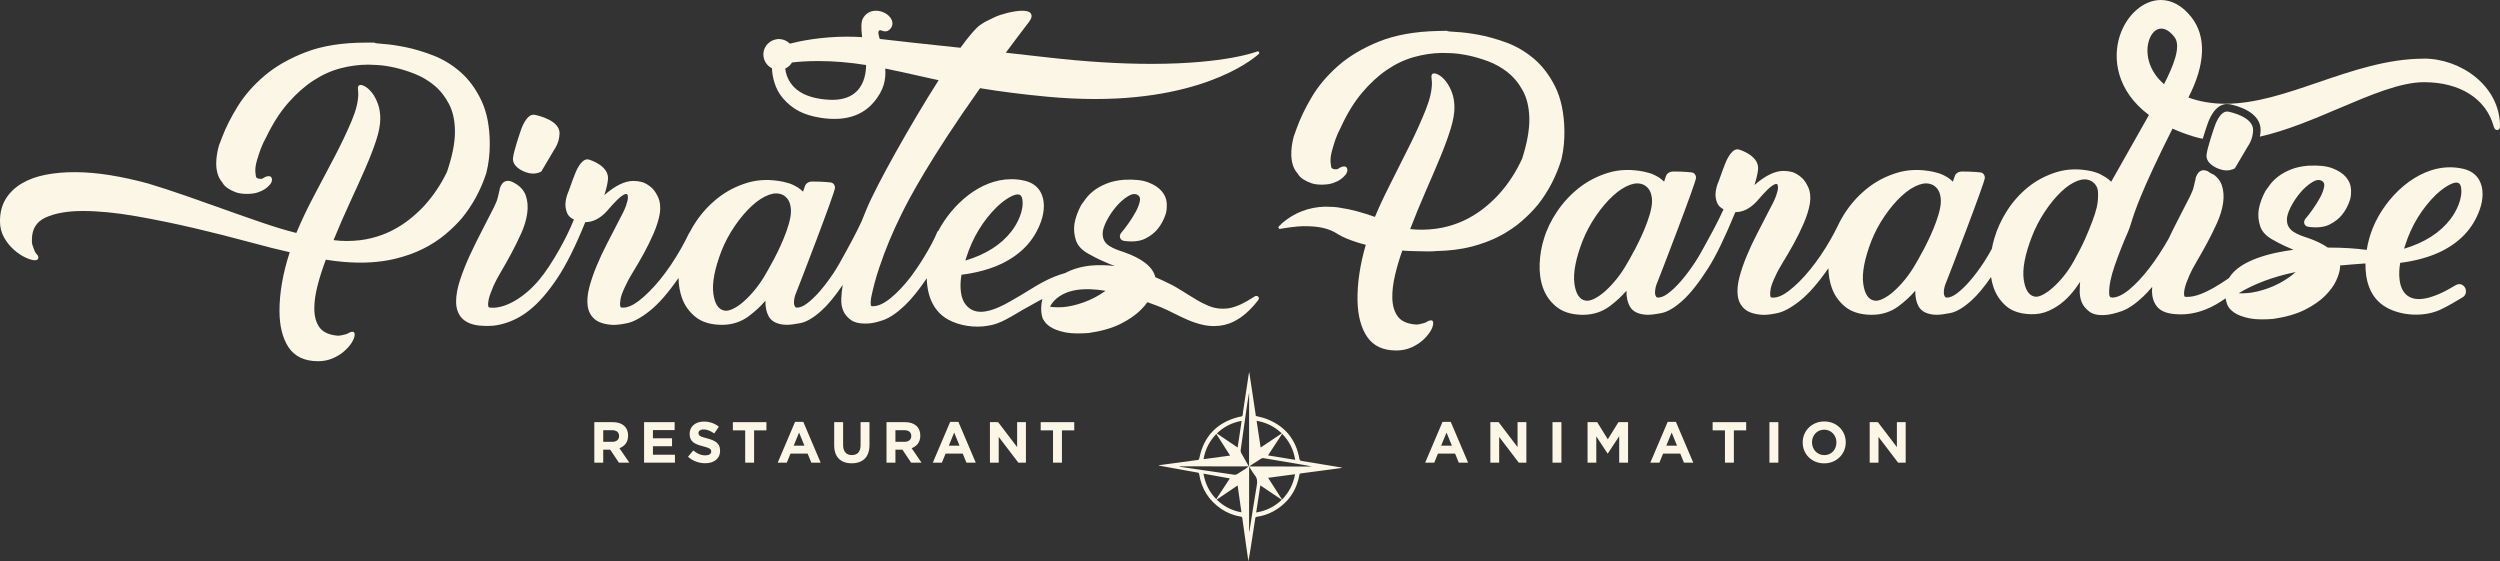 <svg xmlns="http://www.w3.org/2000/svg" id="Logo_long_Bleu" width="619.603" height="139.095" viewBox="0 0 619.603 139.095"><rect x="0" y="0" width="619.603" height="139.095" fill="#333333" stroke="none"/><defs><style>      .cls-1 {        fill: #fcf6e6;      }    </style></defs><g><g><path class="cls-1" d="M311.382,73.341c-.272,0-.487.165-.492.173-1.245.799-2.268,1.388-3.212,1.85-1.175.531-2.182.867-3.066,1.027-2.047.288-3.78.042-5.552-.802-1.512-.629-3.072-1.608-4.724-2.644l-1.186-.742c-1.054-.656-2.144-1.335-3.455-1.953-1.108-.549-2.199-1.081-3.369-1.559-.565-2.513-3.19-4.606-7.824-6.229-.649-.195-1.284-.418-1.894-.664-.61-.24-1.186-.537-1.715-.88-.5-.322-.886-.723-1.182-1.224-.284-.484-.429-1.083-.429-1.783,0-.834.327-1.893.971-3.15.659-1.286,1.468-2.492,2.403-3.583.932-1.086,1.921-1.952,2.941-2.571.938-.565,1.715-.664,2.36-.286.317.191.72.553.547,1.489-.154.824-.496,1.726-1.021,2.68-.532.972-1.155,1.965-1.852,2.947-.696.98-1.302,1.763-1.83,2.362-.171.252-.258.517-.258.787,0,.198.065.402.197.62.155.264.476.432.995.518,2.123.264,3.856.056,5.17-.617,1.289-.66,2.316-1.471,3.052-2.405.858-1.055,1.529-2.327,1.995-3.794.202-.741.271-1.623.205-2.623-.069-1.034-.486-2.012-1.242-2.91-.747-.877-1.865-1.609-3.324-2.173-1.457-.563-3.433-.785-6.032-.648-1.635.13-3.08.446-4.296.939-1.213.494-2.245,1.06-3.066,1.685-.826.628-1.514,1.3-2.043,1.994-.509.666-.903,1.207-1.187,1.637-.847,1.564-1.411,3.124-1.677,4.642-.198,1.337-.079,2.704.352,4.064.443,1.406,1.589,2.595,3.392,3.53.9.515,1.784.972,2.627,1.361.707.324,1.481.662,2.318,1.014.491.208.945.381,1.352.514-2.057-.252-4.064-.289-6.039-.109-2.36.248-4.496.875-6.273,1.834-3.8,1.062-6.623,2.809-9.115,4.351-.636.394-1.25.774-1.839,1.117l-.127.073.006.017c-.017.004-.035.009-.051.015l-.003-.004c-.011.008-.023.014-.034.02-.003.001-.005.003-.008.004,0,0-.001.001-.002.001q-.001.001-.003.001l-.002.002-.187.109h-.001c-.23.134-.471.276-.72.423-2.501,1.472-5.925,3.488-8.838,3.488-1.601,0-2.845-.603-3.8-1.841-1.759-2.278-1.191-6.29-1.003-7.346,1.197-.137,5.94-.778,9.982-2.746,4.864-2.369,8.039-5.762,9.707-10.376.993-2.746.973-5.41-.055-7.31-.793-1.466-2.126-2.429-3.964-2.863-1.083-.257-2.195-.386-3.304-.386-7.863,0-14.722,6.395-18.108,12.814-.105.033-.191.113-.232.216-1.532,3.814-5.031,9.133-6.563,11.132-1.678,2.186-3.374,3.978-5.041,5.326-1.623,1.317-3.049,1.986-4.304,1.992-.283.051-.439-.026-.494-.1-.059-.079-.128-.246-.128-.593,0-.365.031-.803.088-1.273.506-2.53,1.183-5.056,2.011-7.508.82-2.434,1.658-4.676,2.49-6.663.941-2.261,1.942-4.454,2.974-6.523l.042-.087c1.71-3.548,7.026-13.681,19.505-31.286,5.174.856,10.629,1.548,16.666,2.112,4.06.38,8.044.572,11.843.572,28.829,0,40.462-11.065,40.576-11.178.127-.124.148-.32.051-.468s-.285-.203-.451-.141c-.075.031-7.741,3.079-26.234,3.079-7.713,0-16.27-.528-25.434-1.571-4.037-.461-7.536-.853-10.639-1.197,1.852-2.501,3.773-5.049,5.714-7.581.634-.829.819-1.482.564-2-.272-.551-.982-.82-2.169-.82-2.182,0-5.473.922-6.779,1.557-.563.275-.995.48-1.343.645-1.095.522-1.389.661-2.315,1.311-1.088.765-2.74,2.671-4.91,5.665l-4.666-.496c-5.321-.565-9.539-1.013-15.342-1.692-.356-1.238-.472-1.773-.122-2.086.086-.074.151-.084.21-.084.127,0,.294.061.472.127.431.159,1.022.288,1.509.008.596-.343.998-.929,1.074-1.568.063-.516-.052-1.31-.95-2.167-.788-.751-1.99-1.216-3.138-1.216-1.449,0-2.609.711-3.269,2.003-.388.764-.436,2.213-.15,4.542-1.214-.081-2.453-.121-3.69-.121-6.412,0-11.59,1.058-14.228,1.728-.669-.678-1.548-1.077-2.499-1.133-2.128-.092-3.93,1.503-4.05,3.599-.092,1.522.75,2.955,2.112,3.639.114,2.13.693,5.07,2.733,7.438,2.368,2.745,5.175,4.193,9.387,4.841,5.71.883,10.078-.38,13.007-3.743,2.79-3.204,3.129-5.962,2.962-8.465,2.838.567,5.455,1.156,8.217,1.779,1.636.368,3.288.742,5.006,1.113-6.935,10.879-15.373,25.954-17.834,31.885-.445,1.037-.876,2.104-1.291,3.163-.295.628-.622,1.303-.986,2.039-.788,1.582-1.691,3.292-2.683,5.082l-.628,1.145c-.779,1.422-1.585,2.894-2.493,4.275-1.141,1.733-2.304,3.29-3.459,4.627-1.141,1.321-2.26,2.387-3.326,3.168-.876.64-1.669.964-2.357.964-.105,0-.207-.004-.23-.001-.22-.084-.376-.289-.481-.643-.078-.221-.138-.679.015-1.596.093-.561.354-1.324.758-2.241.1-.18,9.401-24.256,9.321-25.245-.068-.835-.599-1.25-1.078-1.289-.073-.009-1.807-.223-4.395-.223l-.218.001c-1.19.005-1.705.817-1.802,1.218l-.432,1.287c-.431-.407-.876-.762-1.337-1.068-1.037-.601-1.855-.962-2.466-1.091-.404-.13-.787-.23-1.133-.298-3.166-.65-6.145-.567-8.851.247-2.691.814-5.129,2.064-7.246,3.72-2.114,1.653-3.95,3.624-5.459,5.858-.581.861-1.113,1.76-1.623,2.744-.047.034-.086.082-.113.136-.657,1.356-1.349,2.677-2.058,3.928-1.622,2.856-3.363,5.428-5.176,7.644-1.809,2.214-3.589,3.989-5.294,5.279-1.443,1.092-2.733,1.646-3.837,1.646-.156,0-.308-.01-.441-.029-.069-.014-.234-.046-.294-.468-.059-.342-.026-.899.098-1.658.124-.758.544-1.873,1.255-3.327.381-.874,1-2.007,1.841-3.368.858-1.39,1.74-2.901,2.616-4.491.886-1.606,1.718-3.3,2.472-5.033.764-1.755,1.286-3.436,1.554-5.008.202-1.535.077-2.832-.375-3.855-.443-.998-.949-1.78-1.505-2.327-.688-.674-1.491-1.187-2.425-1.538-.753-.199-1.513-.3-2.259-.3-2.109,0-4.524,1.179-7.19,3.51.339-1.05.758-2.541.895-3.83.338-3.225-3.857-4.703-4.699-4.967-.132-.041-.269-.063-.404-.063-1.697,0-2.95,3.294-3.084,3.658-.008.022-.888,2.226-1.529,4.143-.412.927-.673,1.832-.775,2.677-.139.961-.015,1.916.37,2.841.275.663.84,1.202,1.683,1.608-1.005,2.465-2.188,4.904-3.521,7.255-1.911,3.374-3.473,5.73-5.06,7.641-3.516,4.229-8.033,6.959-11.506,6.961-.308,0-.609-.022-.877-.063-.067-.013-.223-.043-.283-.464-.055-.338-.008-.876.141-1.598.155-.735.551-1.844,1.181-3.296.382-.892.99-2.043,1.806-3.422.861-1.459,1.722-2.985,2.556-4.534.862-1.595,1.692-3.271,2.466-4.978.782-1.727,1.293-3.411,1.52-5.008.233-1.622.114-3.121-.353-4.456-.48-1.371-1.545-2.478-3.167-3.288-.587-.293-1.1-.4-1.532-.321-.435.079-.782.266-1.034.556-.216.253-.398.544-.536.86-.152.339-.225.624-.214.782-.132.518-.276,1.128-.435,1.837-.154.672-.451,1.452-.886,2.322-.897,1.795-1.888,3.734-2.976,5.816-1.09,2.084-2.128,4.193-3.089,6.269-.961,2.085-1.774,4.137-2.42,6.101-.65,1.99-.98,3.794-.98,5.359,0,1.625.45,2.969,1.34,3.995.977,1.127,2.699,1.846,4.72,1.971.411.032,1.039.074,1.759.074.969,0,1.832-.077,2.562-.228,5.625-1.142,10.015-4.603,14.68-11.57,2.226-3.323,4.565-8.008,6.952-13.925h.005c1.843,0,3.594-.866,5.214-2.581l.565-.641c1.357-1.543,2.895-3.292,4.106-3.732.164-.061.362-.024.435,0,.156.115.243.418.243.855,0,.468-.16,1.155-.473,2.041-.321.912-.94,2.204-1.847,3.85-.917,1.797-1.867,3.642-2.85,5.531-.989,1.903-1.87,3.791-2.618,5.609-.758,1.842-1.36,3.606-1.787,5.244-.436,1.669-.572,3.189-.402,4.518.175,1.37.746,2.485,1.697,3.313.943.82,2.389,1.303,4.296,1.435.881.069,2.143-.063,3.74-.39,1.622-.329,3.543-1.374,5.711-3.104,2.145-1.713,4.502-4.409,7.004-8.016.027-.038.052-.077.079-.115.023,1.763.305,3.418.838,4.932.651,1.856,1.763,3.433,3.303,4.688,1.554,1.269,3.658,1.944,6.253,2.007l.338.004c2.524,0,4.768-.721,6.67-2.146,1.59-1.191,2.973-2.472,4.122-3.823-.022,1.531.25,2.822.81,3.849.729,1.339,2.209,2.052,4.412,2.117.888,0,2.069-.147,3.512-.439,1.489-.302,3.225-1.335,5.156-3.071,1.609-1.443,3.379-3.589,5.275-6.392-.188,1.176-.306,2.287-.349,3.321-.065,1.216.107,2.279.509,3.146.348.83.972,1.578,1.856,2.223.814.597,1.993.899,3.506.899.156,0,.316-.003.466-.009,1.064,0,2.416-.281,4.019-.839,1.612-.556,3.422-1.781,5.376-3.639,1.682-1.595,3.512-3.862,5.451-6.746.091,4.771,1.924,8.366,5.23,10.203,2.874,1.599,6.731,2.176,10.123,1.531,1.005-.165,1.954-.453,2.993-.907.004-.001.092-.035.096-.037l.173-.083c.303-.139.615-.29.931-.455,1.01-.519,2.002-1.106,2.961-1.676.44-.261.88-.522,1.321-.775,1.471-.847,2.609-1.481,3.693-2.058.018-.009.033-.019.049-.031.358-.189.717-.376,1.077-.56-.183.705-.285,1.479-.293,2.233-.018.168-.014.349.008.502.035.883.192,1.673.457,2.287.028.063.075.108.132.137.312.617.851,1.187,1.606,1.7.845.574,2.006,1.017,3.546,1.356.945.205,2.107.308,3.453.308.797,0,1.678-.037,2.644-.111,3.106-.455,5.733-1.213,7.809-2.249,2.081-1.04,3.78-2.213,5.051-3.485.611-.61,1.16-1.248,1.633-1.898.815.279,1.623.591,2.43.902l.921.354c1.021.417,2.055.932,3.056,1.433l.27.134c2.117,1.053,4.516,2.247,7.069,2.79.907.206,1.829.311,2.741.311,1.765,0,3.415-.381,4.9-1.129,2.077-1.012,4.042-2.722,5.991-5.212.063-.072.267-.33.234-.623-.017-.155-.097-.292-.224-.382-.113-.082-.246-.127-.386-.127ZM274.014,72.074c-.006.004-.013.009-.019.013-1.723,1.224-3.538,2.179-5.393,2.841-1.856.659-3.557,1.057-5.056,1.182-.418.036-.854.051-1.274.051-1.008,0-1.714-.084-2.035-.156.173-.335.35-.623.541-.877.614-.856,1.488-1.578,2.663-2.205,1.673-.843,3.648-1.252,6.04-1.252.252,0,.503.004.753.013,1.182.04,2.424.169,3.78.391ZM239.252,64.577c.063-.197.125-.395.189-.593l.02-.065.017-.055c.013-.037.026-.076.038-.115,1.521-4.832,4.172-9.183,7.668-12.582.796-.772,3.43-2.98,5.045-2.98.416,0,.987.133,1.161,1.278.407,2.677-1.169,5.868-2.643,7.787-2.58,3.368-6.445,5.83-11.496,7.327ZM214.654,16.117c-.008,1.686-.344,4.496-2.263,6.453-1.415,1.443-3.469,2.174-6.106,2.174-.295,0-.601-.009-.918-.028-5.588-.327-9.08-2.359-10.379-6.036-.168-.472-.292-1.026-.379-1.688.697-.317,1.284-.842,1.688-1.507,1.402-.168,3.615-.354,6.472-.354,3.836,0,7.833.331,11.884.986ZM181.695,76.53c-.852.41-1.569.568-2.159.449-1.5-.289-2.398-1.664-2.741-4.206-.356-2.621.325-6.184,2.021-10.588.848-2.144,1.958-4.223,3.3-6.182,1.332-1.951,2.755-3.629,4.23-4.988,1.447-1.335,2.895-2.264,4.302-2.76.606-.212,1.187-.321,1.726-.321.662,0,1.287.165,1.846.481.658.404,1.142.991,1.44,1.738.248.663.375,1.395.375,2.178,0,3.74-3.465,10.496-4.27,12.014-.083.113-.194.321-.402.707-.44.822-1.261,2.353-1.656,2.967-.717,1.26-1.544,2.474-2.458,3.608-.916,1.135-1.857,2.14-2.799,2.987-.935.839-1.861,1.484-2.754,1.915Z"></path><path class="cls-1" d="M120.512,42.967c.321-1.291.551-2.553.683-3.754.128-1.193.193-2.356.193-3.455,0-4.267-.692-7.898-2.056-10.79-1.361-2.884-3.107-5.271-5.19-7.094-2.08-1.82-4.383-3.218-6.848-4.158-2.451-.934-4.752-1.619-6.84-2.038-2.135-.425-3.882-.679-5.341-.776-1.727-.114-2.085-.225-2.113-.225h-.001c-.069-.072-.166-.113-.266-.113h-2.116c-5.726,0-10.691.785-14.757,2.334-4.06,1.545-7.511,3.51-10.259,5.838-2.742,2.323-4.984,4.877-6.665,7.591-1.672,2.7-2.978,5.279-3.877,7.658-.26.646-.517,1.323-.78,2.052-.198.663-.363,1.39-.491,2.16-.132.776-.198,1.573-.198,2.371,0,.863.118,1.708.35,2.51.235.805.623,1.52,1.154,2.126.284.549.738,1.033,1.343,1.439.472.339,1.081.652,1.862.958.776.303,1.743.457,2.877.457,1.068,0,1.966-.119,2.668-.354.691-.229,1.286-.501,1.766-.81.477-.307.925-.702,1.315-1.158.092-.093.179-.221.26-.384.16-.322.232-.551.232-.743,0-.88-.578-.948-.756-.948-.457,0-.884.136-1.27.403-.258.179-.478.271-.654.271-1.219,0-1.292-.486-1.316-.646-.093-.622-.142-1.088-.142-1.389,0-.789.141-1.66.418-2.588.292-.973.597-1.905.907-2.765.372-.999.851-2.017,1.43-3.049,1.578-3.287,3.388-6.106,5.38-8.383,1.989-2.273,4.099-4.144,6.274-5.561,2.164-1.412,4.426-2.432,6.72-3.03,2.3-.599,4.615-.902,6.883-.902.316,0,1.081.033,2.288.096,1.201.064,2.604.272,4.174.617,1.575.348,3.273.876,5.043,1.571,1.754.692,3.386,1.658,4.853,2.873,1.461,1.213,2.691,2.776,3.659,4.648.962,1.86,1.45,4.166,1.45,6.852,0,2.772-.674,6.131-1.985,9.944-1.512,3.153-3.465,6.035-5.802,8.565-1.014,1.076-2.167,2.132-3.427,3.138-1.259,1.007-2.694,1.933-4.268,2.751-1.572.817-3.324,1.471-5.21,1.942-1.884.471-3.957.71-6.164.71-1.094,0-2.178-.073-3.23-.215,1.339-3.273,2.699-6.404,4.046-9.31,1.38-2.978,2.66-5.812,3.805-8.427,1.122-2.563,2.033-4.905,2.705-6.959.683-2.078,1.028-3.897,1.028-5.407,0-1.316-.184-2.507-.55-3.539-.363-1.022-.799-1.896-1.298-2.595-.501-.701-1.032-1.248-1.582-1.628-.582-.4-1.06-.595-1.462-.595-.304,0-.659.198-.659.757,0,.275.015.536.051.772.029.21.045.432.045.67,0,1.867-.558,4.133-1.656,6.733-1.105,2.627-2.493,5.549-4.121,8.682-1.636,3.14-3.368,6.427-5.196,9.858-1.601,3.008-3.076,6.106-4.382,9.211-2.469-.619-5.18-1.431-8.066-2.416-3.158-1.074-6.398-2.208-9.633-3.368-3.285-1.181-6.571-2.339-9.854-3.483-3.301-1.146-6.404-2.155-9.234-3.005-3.131-.854-6.279-1.543-9.355-2.045-5.95-.963-11.464-1.002-16.029-.102-2.206.432-4.174,1.15-5.847,2.131-1.687.991-3.026,2.277-3.983,3.818-.959,1.549-1.445,3.416-1.445,5.549,0,1.488.34,2.846,1.01,4.039.661,1.175,1.48,2.197,2.433,3.039.941.837,1.91,1.486,2.875,1.934.985.454,1.771.675,2.403.675.588,0,.798-.357.798-.692,0-.156-.046-.269-.106-.354-.008-.087-.046-.168-.108-.229l-.107-.109c-.319-.316-.533-.654-.66-1.031-.146-.436-.29-.833-.437-1.201-.123-.304-.185-.617-.185-.93v-.535c0-2.65,1.103-4.449,3.372-5.499,2.329-1.078,5.43-1.626,9.215-1.626,3.888,0,8.315.43,13.159,1.278,4.85.852,9.761,1.858,14.597,2.996,4.802,1.128,9.427,2.299,13.745,3.475,3.915,1.069,7.213,1.897,9.811,2.465l-.023.073c-1.672,5.137-2.52,9.999-2.52,14.448,0,3.713.748,6.743,2.224,9.007,1.509,2.314,3.992,3.487,7.381,3.487,1.262,0,2.461-.235,3.56-.702,1.097-.466,2.053-1.054,2.842-1.747.792-.693,1.431-1.415,1.898-2.149.492-.776.732-1.439.732-2.026,0-.597-.326-.661-.467-.661h-.194c-.159,0-.271.049-.338.097h-.046c-.073,0-.144.022-.205.061-.354.234-.704.395-1.041.478-.38.095-.729.173-1.04.237-.294.059-.593.09-.857.091-2.127-.183-3.64-.862-4.497-2.017-.876-1.177-1.321-2.769-1.321-4.734,0-1.699.271-3.61.807-5.68.518-2.015,1.205-4.17,2.045-6.41,1.43.233,2.842.411,4.199.531,4.996.445,9.259.129,12.866-.73,2.584-.613,4.941-1.448,7.008-2.482,2.066-1.032,3.918-2.231,5.506-3.56,1.58-1.321,2.971-2.678,4.139-4.041,2.645-3.226,4.674-6.957,6.038-11.115Z"></path></g><path class="cls-1" d="M131.036,42.89c.353.084.714.127,1.072.127,1.168,0,1.943-.45,1.976-.469.054-.032.098-.077.13-.131l3.187-5.398c.049-.064,1.196-1.591,1.282-3.892.12-3.227-5.087-4.455-6.132-4.667-2.037-.432-3.347,3.459-3.475,3.868-.073.21-1.787,5.142-1.937,6.88-.159,1.855,1.908,3.209,3.896,3.683Z"></path><g><path class="cls-1" d="M387.597,35.698c.106-1.214.148-2.378.125-3.457-.086-4.271-.851-7.887-2.273-10.746-1.426-2.863-3.221-5.214-5.334-6.989-2.117-1.775-4.449-3.127-6.93-4.017-2.478-.886-4.794-1.525-6.884-1.899-2.113-.376-3.915-.6-5.354-.666-1.727-.081-2.089-.183-2.119-.183h-.001c-.072-.072-.193-.096-.267-.106l-2.118.041c-5.725.118-10.671,1.004-14.703,2.634-4.027,1.629-7.439,3.663-10.139,6.044-2.697,2.382-4.886,4.981-6.508,7.724-1.618,2.733-2.87,5.339-3.718,7.736-.248.651-.495,1.334-.743,2.067-.18.654-.331,1.385-.445,2.173-.116.784-.166,1.584-.148,2.374.017.871.151,1.713.399,2.501.252.801.655,1.507,1.197,2.1.294.545.76,1.021,1.373,1.412.476.329,1.09.629,1.88.921.727.267,1.618.403,2.65.403l.234-.002c1.064-.021,1.96-.159,2.659-.411.692-.246,1.282-.53,1.752-.844.476-.321.914-.726,1.278-1.177.096-.093.184-.229.262-.395.152-.319.221-.557.218-.748-.014-.867-.583-.935-.775-.935h-.001c-.462.01-.886.156-1.26.43-.25.182-.475.28-.736.284-1.137.001-1.212-.45-1.242-.62-.105-.611-.162-1.076-.17-1.381-.014-.798.109-1.672.366-2.598.267-.964.554-1.903.849-2.785.357-1.013.813-2.041,1.367-3.076,1.518-3.327,3.272-6.183,5.211-8.49,1.942-2.314,4.014-4.227,6.16-5.687,2.137-1.458,4.377-2.524,6.658-3.167,2.287-.645,4.596-.994,6.864-1.041l.16-.001c.384,0,1.094.019,2.131.051,1.19.038,2.595.217,4.181.532,1.576.312,3.283.806,5.075,1.467,1.763.654,3.415,1.587,4.912,2.776,1.484,1.183,2.746,2.721,3.753,4.573,1,1.841,1.535,4.137,1.59,6.821.054,2.778-.551,6.15-1.784,9.979-1.449,3.189-3.343,6.11-5.628,8.681-.993,1.096-2.123,2.176-3.363,3.208-1.22,1.021-2.637,1.976-4.212,2.837-1.552.848-3.291,1.536-5.169,2.048-1.881.509-3.951.79-6.148.834-1.105.023-2.182-.028-3.232-.15,1.257-3.262,2.553-6.418,3.855-9.391,1.315-2.994,2.538-5.854,3.634-8.502,1.064-2.573,1.926-4.932,2.565-7.013.641-2.091.95-3.918.918-5.427-.026-1.312-.235-2.499-.622-3.528-.382-1.012-.838-1.875-1.351-2.566-.517-.693-1.06-1.23-1.615-1.598-.59-.385-1.05-.564-1.475-.564h-.001c-.303.008-.652.215-.641.771.006.275.028.533.068.771.034.208.051.432.058.668.036,1.87-.476,4.147-1.52,6.768-1.058,2.662-2.385,5.609-3.945,8.762-1.573,3.175-3.235,6.495-4.995,9.961-1.498,2.959-2.635,5.403-3.663,7.871-3.268-1.156-6.018-1.885-8.365-2.219-1.092-.266-2.826-.308-4.046-.317-4.005.118-7.559,1.482-10.586,4.078l-.806.801c-.115.115-.142.293-.067.437.077.143.237.225.399.191,1.577-.304,4.097-.637,5.582-.666l.4-.001c1.172,0,2.707.038,4.192.336,1.601.31,2.942.844,4.116,1.642,1.459.884,2.951,1.417,4.614,1.975.693.226,1.449.443,2.301.657-1.447,4.954-2.136,9.625-2.05,13.891.077,3.712.886,6.725,2.409,8.957,1.509,2.218,3.919,3.341,7.162,3.341l.29-.003c1.262-.024,2.456-.285,3.547-.775,1.085-.487,2.029-1.095,2.802-1.804.771-.701,1.394-1.436,1.855-2.186.476-.784.701-1.452.691-2.044-.015-.563-.302-.647-.473-.647l-.2.003c-.155.003-.265.052-.335.104l-.053.001c-.072.001-.142.024-.202.067-.348.242-.684.405-1.028.499-.375.101-.723.187-1.032.256-.307.067-.606.102-.857.11-2.128-.139-3.656-.788-4.538-1.925-.9-1.161-1.376-2.746-1.417-4.707-.033-1.694.199-3.61.692-5.696.427-1.821,1.024-3.845,1.775-6.016.888.068,1.993.138,3.1.142.431.004.902.018,1.389.032.648.018,1.328.037,1.99.037.815,0,1.477-.029,1.995-.089,3.216-.064,6.151-.434,8.723-1.1,2.57-.668,4.91-1.55,6.956-2.626,2.039-1.07,3.867-2.305,5.433-3.668,1.55-1.351,2.914-2.736,4.057-4.126,2.581-3.282,4.534-7.053,5.811-11.233.297-1.293.5-2.561.605-3.768Z"></path><g><path class="cls-1" d="M558.412,32.341c.12-3.227-5.087-4.455-6.129-4.667-.104-.022-.205-.032-.31-.032-1.893.001-3.047,3.511-3.168,3.9-.073.21-1.787,5.142-1.937,6.88-.159,1.855,1.908,3.209,3.893,3.682.352.084.713.127,1.073.127,1.168,0,1.943-.45,1.976-.469.054-.032.098-.077.131-.13l3.189-5.398c.049-.064,1.197-1.591,1.282-3.892Z"></path><path class="cls-1" d="M600.765,14.539c-9.032,0-17.745,2.975-26.17,5.853-8.012,2.736-15.579,5.321-23.035,5.321-3.294,0-6.303-.503-9.188-1.537,4.241-8.246,4.502-15.126.749-19.913-2.187-2.79-4.811-4.263-7.586-4.263-4.286,0-8.467,3.656-10.167,8.891-1.805,5.559-.836,13.597,7.228,19.61-4.079,7.192-8.287,14.638-9.351,16.536-.426-.426-.883-.79-1.362-1.087-.578-.353-1.138-.665-1.695-.943-.658-.261-1.291-.46-1.885-.595-3.066-.65-5.962-.568-8.607.249-2.637.815-5.01,2.067-7.05,3.721-2.048,1.658-3.807,3.631-5.228,5.863-1.422,2.235-2.472,4.515-3.118,6.774-.256.822-.471,1.715-.64,2.653-.563,1.021-1.224,2.196-1.965,3.32-1.147,1.741-2.311,3.297-3.46,4.627-1.137,1.317-2.256,2.384-3.324,3.168-.878.64-1.67.964-2.357.964-.104,0-.211-.006-.23-.001-.221-.084-.377-.289-.481-.643-.078-.223-.139-.679.015-1.598.092-.559.352-1.321.757-2.24.1-.18,9.401-24.253,9.322-25.245-.068-.835-.6-1.25-1.08-1.289-.073-.009-1.806-.223-4.392-.223l-.219.001c-1.191.005-1.705.817-1.802,1.218l-.432,1.288c-.431-.408-.876-.764-1.337-1.069-1.022-.592-1.862-.963-2.466-1.092-.408-.129-.792-.23-1.135-.297-3.171-.652-6.147-.568-8.85.247-2.691.814-5.129,2.066-7.246,3.72-2.114,1.653-3.951,3.624-5.46,5.858-.825,1.224-1.553,2.52-2.157,3.839-.57,1.135-1.072,2.078-1.576,2.969-1.622,2.856-3.363,5.428-5.176,7.644-1.81,2.217-3.592,3.992-5.294,5.279-1.441,1.092-2.732,1.646-3.836,1.646-.156,0-.308-.01-.441-.029-.07-.014-.234-.045-.295-.467-.058-.345-.024-.904.098-1.659.125-.762.546-1.877,1.255-3.327.379-.869.999-2.002,1.842-3.369.862-1.397,1.742-2.907,2.614-4.49.888-1.606,1.719-3.3,2.472-5.033.762-1.75,1.284-3.43,1.554-5.008.203-1.534.078-2.829-.375-3.855-.441-.998-.948-1.78-1.505-2.327-.688-.674-1.491-1.187-2.424-1.538-.753-.199-1.513-.3-2.26-.3-2.11,0-4.524,1.179-7.187,3.508.338-1.05.757-2.542.893-3.828.339-3.225-3.855-4.703-4.699-4.967-.132-.041-.269-.063-.404-.063-1.696,0-2.948,3.294-3.081,3.658-.009.022-.889,2.224-1.531,4.143-.412.929-.673,1.832-.775,2.677-.139.958-.015,1.913.37,2.841.262.632.79,1.152,1.573,1.55-.358.778-.772,1.644-1.252,2.609-.801,1.607-1.704,3.317-2.683,5.083l-.629,1.145c-.778,1.424-1.584,2.894-2.492,4.275-1.147,1.741-2.311,3.297-3.46,4.627-1.14,1.32-2.258,2.387-3.324,3.168-.876.64-1.669.964-2.357.964-.102,0-.21-.004-.23-.001-.22-.084-.375-.289-.48-.643-.078-.223-.139-.679.017-1.598.089-.559.349-1.321.756-2.24.1-.18,9.401-24.256,9.321-25.245-.068-.835-.599-1.25-1.078-1.289-.073-.009-1.807-.223-4.394-.223l-.219.001c-1.19.005-1.704.817-1.801,1.216l-.434,1.289c-.431-.407-.876-.764-1.337-1.069-1.019-.592-1.861-.963-2.466-1.091-.404-.13-.787-.23-1.133-.298-3.167-.651-6.147-.567-8.851.247-2.69.814-5.128,2.064-7.246,3.72-2.113,1.653-3.95,3.624-5.46,5.858-1.509,2.237-2.614,4.52-3.282,6.78-.605,1.875-.963,3.931-1.064,6.109-.102,2.185.173,4.222.817,6.056.652,1.856,1.765,3.433,3.304,4.688,1.554,1.269,3.658,1.944,6.255,2.007l.338.004c2.524,0,4.768-.721,6.669-2.146,1.587-1.19,2.97-2.472,4.123-3.824-.022,1.531.248,2.823.808,3.85.729,1.339,2.21,2.052,4.413,2.117.886,0,2.068-.147,3.512-.44,1.491-.302,3.226-1.335,5.155-3.07,1.913-1.716,4.048-4.414,6.344-8.015,1.945-3.048,4.094-7.475,6.755-13.918h.013c1.843,0,3.596-.866,5.216-2.581l.561-.636c1.357-1.545,2.896-3.297,4.106-3.738.165-.059.363-.026.439,0,.155.114.24.417.24.855,0,.469-.159,1.156-.471,2.04-.324.92-.944,2.212-1.846,3.851-.92,1.797-1.87,3.642-2.851,5.531-.99,1.903-1.871,3.791-2.618,5.609-.76,1.842-1.361,3.607-1.787,5.244-.436,1.669-.572,3.189-.402,4.516.171,1.37.743,2.485,1.697,3.314.943.82,2.389,1.303,4.295,1.435.881.069,2.142-.063,3.741-.39,1.622-.33,3.543-1.374,5.711-3.104,2.146-1.713,4.502-4.41,7.003-8.016.006-.01.013-.019.019-.028.032,1.732.312,3.357.837,4.845.654,1.857,1.765,3.434,3.302,4.688,1.555,1.269,3.66,1.944,6.256,2.007l.338.004c2.522,0,4.767-.721,6.669-2.146,1.587-1.19,2.97-2.472,4.123-3.824-.022,1.531.248,2.823.808,3.849.728,1.341,2.208,2.053,4.411,2.118.886,0,2.068-.147,3.512-.439,1.491-.302,3.226-1.335,5.156-3.071,1.507-1.352,3.153-3.314,4.9-5.84.136.893.335,1.732.596,2.505.631,1.852,1.687,3.428,3.139,4.683,1.472,1.271,3.524,1.949,6.095,2.014,1.589.067,3.111-.221,4.5-.852,1.375-.622,2.62-1.418,3.7-2.366,1.065-.938,2.022-1.978,2.843-3.09.427-.582.829-1.154,1.201-1.713-.061.663-.092,1.286-.092,1.856-.068,1.204.104,2.296.509,3.244.343.824.964,1.587,1.848,2.266.906.697,2.268.984,4.002.847,1.062-.068,2.406-.382,3.995-.935,1.61-.556,3.42-1.782,5.378-3.642.715-.678,1.459-1.477,2.219-2.384-.029.353-.045.689-.045,1.009,0,1.622.45,2.967,1.34,3.998.9,1.034,2.444,1.626,4.582,1.759.38.029.79.047,1.228.047,3.288,0,6.601-1.059,9.846-3.148.398-.256.816-.533,1.247-.825.014.087.029.173.05.262.004.019.01.037.018.056.055.393.173.812.359,1.279.285.711.866,1.366,1.723,1.947.844.574,2.003,1.018,3.547,1.358.944.203,2.103.307,3.443.307.801,0,1.686-.037,2.655-.113,3.103-.454,5.729-1.21,7.806-2.247,2.075-1.037,3.775-2.209,5.052-3.485,1.278-1.278,2.21-2.562,2.771-3.816.569-1.273.879-2.32.945-3.23,0-.157-.013-.306-.032-.457,1.903-.183,3.933-.348,6.324-.513-.065,3.721.83,8.483,5.23,10.928,3.801,2.112,9.244,2.357,13.213.587,1.75-.779,4.334-2.339,5.437-3.004l.219-.133c.4-.242.664-.609.762-1.06.119-.549-.036-1.103-.229-1.384-.565-.831-1.389-1.031-2.301-.535-.087.046-.228.13-.417.244-1.32.788-5.336,3.187-8.668,3.187-1.58,0-2.804-.549-3.639-1.629-1.757-2.278-1.191-6.291-1.003-7.346,1.198-.137,5.941-.778,9.983-2.745,4.863-2.37,8.038-5.764,9.706-10.377.994-2.745.975-5.409-.054-7.309-.793-1.466-2.127-2.43-3.965-2.864-1.085-.257-2.196-.388-3.305-.388-8.488,0-16.031,7.495-19.094,14.9-.71,1.714-1.248,3.633-1.567,5.572-2.792-.374-5.949-.57-9.158-.57l-.485.001c-1.261-.885-2.911-1.687-4.919-2.389-.622-.187-1.259-.409-1.893-.662-.617-.246-1.193-.541-1.715-.88-.492-.319-.889-.73-1.181-1.224-.284-.485-.428-1.085-.428-1.784,0-.837.326-1.896.969-3.149.659-1.285,1.467-2.492,2.405-3.585.932-1.086,1.922-1.951,2.941-2.568.935-.568,1.718-.663,2.357-.289.319.191.721.554.549,1.49-.154.822-.496,1.725-1.018,2.681-.54.982-1.164,1.972-1.856,2.946-.698.982-1.303,1.765-1.83,2.364-.17.253-.257.517-.257.784,0,.198.065.403.198.622.157.265.478.434.994.517,2.121.267,3.859.059,5.17-.615,1.287-.659,2.315-1.47,3.055-2.405.857-1.059,1.527-2.33,1.993-3.794.202-.739.271-1.622.205-2.622-.069-1.036-.486-2.015-1.242-2.91-.744-.877-1.864-1.609-3.326-2.174-1.457-.561-3.424-.787-6.032-.65-1.64.133-3.084.449-4.294.94-1.207.49-2.24,1.055-3.069,1.683-.828.631-1.514,1.302-2.041,1.995-.512.67-.906,1.211-1.186,1.636-.848,1.562-1.412,3.122-1.678,4.644-.198,1.337-.081,2.704.352,4.064.445,1.406,1.59,2.595,3.392,3.529.892.509,1.774.967,2.627,1.362.693.316,1.445.645,2.26.99-5.385.692-13.295,2.47-16.015,7.021-5.959,4.121-8.68,4.651-10.386,4.651-.165,0-.325-.005-.48-.017-.161-.01-.221-.348-.237-.458-.038-.234-.044-.701.141-1.598.155-.738.551-1.847,1.179-3.295.379-.883.987-2.034,1.807-3.422.853-1.444,1.713-2.971,2.556-4.536.875-1.617,1.704-3.291,2.465-4.976.781-1.722,1.293-3.406,1.521-5.009.233-1.618.114-3.117-.353-4.456-.333-.95-.966-1.764-1.85-2.449-.609-.262-1.179-.587-1.69-.975-.431-.162-.825-.246-1.159-.185-.434.079-.781.266-1.035.558-.214.251-.394.54-.537.859-.151.339-.224.624-.213.782-.129.517-.275,1.128-.434,1.837-.152.67-.45,1.451-.885,2.322-.897,1.795-1.889,3.732-2.979,5.815-.776,1.485-1.567,3.079-2.405,4.846-1.525,2.681-3.121,5.11-4.742,7.222-1.673,2.178-3.351,3.971-4.99,5.327-1.59,1.315-3.033,1.983-4.234,1.986-.18-.026-.496-.096-.587-.279-.102-.202-.152-.43-.152-.714-.065-1.795.396-4.128,1.374-6.935.986-2.827,2.099-5.65,3.308-8.392.311-.706.521-1.381.787-2.237.842-2.708,2.403-7.734,10.23-23.324,1.669.755,3.474,1.428,5.37,2.001.633.192,1.332.355,2.123.513.432-1.445.899-2.813,1.109-3.415.381-1.22,1.864-5.201,4.939-5.202h.001c.235,0,.462.023.681.069,1.829.372,7.786,1.947,7.613,6.554-.019.526-.091,1.01-.183,1.467,6.628-1.499,13.281-4.322,19.714-7.057,7.787-3.309,15.143-6.436,20.967-6.436,8.933,0,15.39,4.099,17.273,10.971.175.592.444.895.877.895h.013c.471-.068.697-.403.673-.98-.027-10.007-9.761-16.73-18.836-16.73ZM405.172,61.869c-.082.113-.194.32-.399.705-.441.822-1.262,2.353-1.658,2.967-.714,1.255-1.541,2.469-2.458,3.608-.918,1.138-1.861,2.144-2.799,2.987-.936.84-1.862,1.485-2.754,1.915-.849.41-1.568.567-2.159.449-1.5-.289-2.398-1.664-2.742-4.206-.354-2.623.326-6.187,2.021-10.588.849-2.144,1.959-4.223,3.3-6.182,1.334-1.951,2.758-3.629,4.231-4.988,1.447-1.335,2.894-2.264,4.303-2.76.606-.212,1.186-.321,1.724-.321.663,0,1.287.165,1.844.481.658.404,1.144.991,1.442,1.738.248.663.375,1.395.375,2.178,0,3.743-3.467,10.502-4.271,12.017ZM476.75,61.87c-.083.114-.196.324-.403.71-.44.821-1.259,2.35-1.654,2.961-.714,1.252-1.54,2.467-2.457,3.608-.921,1.14-1.864,2.145-2.8,2.987-.935.84-1.862,1.484-2.752,1.915-.853.412-1.573.569-2.16.449-1.5-.289-2.397-1.664-2.741-4.206-.356-2.623.325-6.187,2.021-10.588.847-2.142,1.957-4.222,3.299-6.182,1.335-1.952,2.76-3.63,4.232-4.988,1.444-1.334,2.892-2.263,4.302-2.76.606-.212,1.187-.321,1.726-.321.661,0,1.286.165,1.844.481.658.404,1.142.991,1.44,1.738.25.661.376,1.394.376,2.178,0,3.721-3.469,10.499-4.272,12.018ZM519.69,51.273c-.247,1.054-.631,2.269-1.14,3.612-.446,1.21-1.042,2.659-1.769,4.307-.735,1.658-1.686,3.524-2.825,5.55-.695,1.26-1.491,2.457-2.37,3.557-.884,1.104-1.792,2.076-2.701,2.888-.903.812-1.784,1.442-2.617,1.871-.787.407-1.454.563-2.014.446-1.428-.284-2.332-1.701-2.69-4.211-.373-2.618.298-6.18,1.999-10.589.82-2.144,1.892-4.223,3.185-6.182,1.292-1.951,2.666-3.629,4.084-4.987,1.402-1.335,2.799-2.263,4.153-2.756.582-.212,1.14-.32,1.658-.32.634,0,1.233.162,1.765.475.995.645,1.507,1.525,1.564,2.689.061,1.248-.034,2.479-.281,3.65ZM595.984,61.144l.059-.185v.001s.003-.005.004-.01c.003-.009.006-.018.009-.027l.036-.111c1.52-4.831,4.171-9.183,7.668-12.581.796-.772,3.431-2.98,5.045-2.98.414,0,.986.132,1.16,1.278.407,2.677-1.169,5.868-2.643,7.787-2.58,3.368-6.444,5.83-11.495,7.327.052-.166.105-.331.157-.498ZM568.925,67.42c-.443.434-.918.833-1.425,1.191-1.727,1.225-3.54,2.181-5.391,2.841-1.85.657-3.551,1.055-5.055,1.183-1.021.084-1.81.09-2.22.043,3.844-2.339,8.471-4.066,14.092-5.258ZM536.337,20.863c-4.004-3.442-4.742-7.989-3.665-11.041.604-1.713,1.72-2.736,2.987-2.736,1.077,0,2.208.732,3.273,2.114,1.77,2.3-.398,7.37-2.595,11.663Z"></path></g></g></g><g><g><g><path class="cls-1" d="M153.39,114.665l-2.151-3.212h-1.735v3.212h-2.208v-10.039h4.589c2.367,0,3.786,1.248,3.786,3.313v.029c0,1.62-.875,2.639-2.151,3.112l2.452,3.585h-2.581ZM153.433,108.054c0-.946-.66-1.433-1.736-1.433h-2.194v2.882h2.237c1.076,0,1.693-.574,1.693-1.42v-.029Z"></path><path class="cls-1" d="M159.631,114.665v-10.039h7.572v1.965h-5.378v2.036h4.733v1.965h-4.733v2.108h5.45v1.964h-7.644Z"></path><path class="cls-1" d="M174.777,114.808c-1.52,0-3.055-.53-4.259-1.606l1.305-1.563c.903.746,1.85,1.219,2.997,1.219.903,0,1.448-.358,1.448-.946v-.029c0-.559-.344-.846-2.021-1.276-2.022-.517-3.327-1.076-3.327-3.069v-.029c0-1.821,1.463-3.026,3.513-3.026,1.463,0,2.711.458,3.729,1.276l-1.147,1.663c-.889-.617-1.764-.989-2.61-.989-.845,0-1.29.387-1.29.875v.029c0,.66.431.875,2.165,1.319,2.037.531,3.184,1.262,3.184,3.012v.029c0,1.994-1.52,3.112-3.686,3.112Z"></path><path class="cls-1" d="M186.897,106.663v8.002h-2.208v-8.002h-3.055v-2.037h8.317v2.037h-3.055Z"></path><path class="cls-1" d="M201.081,114.665l-.918-2.251h-4.245l-.918,2.251h-2.251l4.302-10.11h2.037l4.302,10.11h-2.309ZM198.041,107.208l-1.333,3.255h2.668l-1.334-3.255Z"></path><path class="cls-1" d="M211.094,114.823c-2.696,0-4.346-1.506-4.346-4.46v-5.737h2.209v5.679c0,1.635.817,2.481,2.165,2.481,1.348,0,2.165-.818,2.165-2.409v-5.751h2.208v5.665c0,3.04-1.707,4.532-4.402,4.532Z"></path><path class="cls-1" d="M225.81,114.665l-2.151-3.212h-1.736v3.212h-2.208v-10.039h4.589c2.367,0,3.786,1.248,3.786,3.313v.029c0,1.62-.875,2.639-2.151,3.112l2.452,3.585h-2.581ZM225.853,108.054c0-.946-.66-1.433-1.736-1.433h-2.194v2.882h2.237c1.076,0,1.693-.574,1.693-1.42v-.029Z"></path><path class="cls-1" d="M239.522,114.665l-.918-2.251h-4.245l-.918,2.251h-2.251l4.302-10.11h2.037l4.302,10.11h-2.309ZM236.482,107.208l-1.333,3.255h2.668l-1.334-3.255Z"></path><path class="cls-1" d="M252.388,114.665l-4.862-6.382v6.382h-2.18v-10.039h2.037l4.703,6.181v-6.181h2.18v10.039h-1.878Z"></path><path class="cls-1" d="M263.189,106.663v8.002h-2.208v-8.002h-3.055v-2.037h8.317v2.037h-3.055Z"></path></g><g><path class="cls-1" d="M361.548,114.665l-.918-2.251h-4.245l-.918,2.251h-2.251l4.302-10.11h2.037l4.302,10.11h-2.309ZM358.508,107.208l-1.333,3.255h2.668l-1.334-3.255Z"></path><path class="cls-1" d="M376.417,114.665l-4.862-6.382v6.382h-2.18v-10.039h2.037l4.703,6.181v-6.181h2.18v10.039h-1.878Z"></path><path class="cls-1" d="M384.775,114.665v-10.039h2.208v10.039h-2.208Z"></path><path class="cls-1" d="M401.306,114.665v-6.553l-2.826,4.288h-.057l-2.796-4.245v6.51h-2.165v-10.039h2.381l2.638,4.245,2.639-4.245h2.381v10.039h-2.194Z"></path><path class="cls-1" d="M417.35,114.665l-.918-2.251h-4.245l-.918,2.251h-2.251l4.302-10.11h2.037l4.302,10.11h-2.309ZM414.31,107.208l-1.333,3.255h2.668l-1.334-3.255Z"></path><path class="cls-1" d="M429.724,106.663v8.002h-2.208v-8.002h-3.055v-2.037h8.317v2.037h-3.055Z"></path><path class="cls-1" d="M438.54,114.665v-10.039h2.208v10.039h-2.208Z"></path><path class="cls-1" d="M452.103,114.838c-3.098,0-5.321-2.309-5.321-5.163v-.029c0-2.854,2.252-5.191,5.35-5.191s5.32,2.308,5.32,5.163v.029c0,2.853-2.251,5.191-5.349,5.191ZM455.143,109.646c0-1.721-1.262-3.156-3.04-3.156s-3.012,1.406-3.012,3.127v.029c0,1.72,1.262,3.155,3.04,3.155,1.778,0,3.012-1.406,3.012-3.126v-.029Z"></path><path class="cls-1" d="M470.429,114.665l-4.862-6.382v6.382h-2.18v-10.039h2.037l4.703,6.181v-6.181h2.18v10.039h-1.878Z"></path></g></g><path class="cls-1" d="M287.19,115.308c.692-.097,1.387-.194,2.081-.287,2.503-.339,5.008-.683,7.514-1.011.277-.036.395-.139.45-.421,1.087-5.418,4.32-8.819,9.66-10.222.022-.007.046-.016.071-.023.312-.075.73-.058.909-.255.182-.205.139-.619.187-.942.481-3.193.964-6.39,1.45-9.585.012-.079.047-.157.103-.338.559,3.706,1.105,7.306,1.641,10.873.88.235,1.755.385,2.567.698,4.572,1.737,7.322,5.025,8.209,9.84.072.387.191.551.609.619,3.18.498,6.351,1.034,9.529,1.559.158.028.316.061.478.151-.935.126-1.869.253-2.806.379-2.49.333-4.984.67-7.479.991-.282.039-.294.209-.332.41-.745,4.041-2.925,7.05-6.523,9.03-1.269.696-2.637,1.112-4.068,1.321-.213.029-.29.1-.325.315-.337,2.238-.689,4.473-1.036,6.708-.205,1.327-.412,2.653-.681,3.978-.154-1.087-.31-2.174-.467-3.263-.352-2.503-.709-5.003-1.051-7.508-.034-.25-.202-.252-.372-.281-1.737-.293-3.347-.908-4.807-1.895-3.096-2.089-4.929-4.995-5.508-8.682-.034-.211-.091-.289-.308-.328-3.193-.571-6.385-1.153-9.573-1.732-.039-.007-.073-.019-.109-.028-.005-.024-.011-.046-.013-.07M309.487,115.563c.032-.074.091-.142.09-.215.004-.389-.007-.777-.01-1.166.004-5.483.01-10.964.016-16.447,0-.153-.001-.306,0-.459-.301,1.627-.532,3.251-.766,4.878-.446,3.133-.899,6.267-1.331,9.405-.032.227.027.501.136.706.611,1.11,1.246,2.207,1.874,3.308-.578.006-1.155.016-1.731.017-5.08-.005-10.161-.01-15.239-.015-.09.001-.177.009-.265.012.084.077.167.096.249.109,1.84.27,3.682.537,5.519.809,2.646.389,5.293.784,7.942,1.157.199.027.452-.041.628-.147.72-.434,1.427-.891,2.127-1.355.271-.177.507-.399.76-.598M321.002,113.97c-.401-2.526-1.456-4.638-3.233-6.452-1.183,1.799-2.326,3.547-3.504,5.343,2.273.376,4.469.737,6.737,1.108M312.362,120.297c-.345,2.264-.684,4.464-1.033,6.719,2.488-.404,4.563-1.432,6.347-3.147-1.79-1.205-3.528-2.372-5.314-3.572M317.743,123.808c1.739-1.768,2.792-3.824,3.228-6.277-2.243.298-4.435.591-6.679.891,1.169,1.827,2.296,3.587,3.451,5.386M304.87,112.911c-1.155-1.811-2.269-3.565-3.413-5.361-1.702,1.773-2.753,3.809-3.165,6.247,2.21-.298,4.351-.588,6.578-.886M311.438,104.292c.338,2.238.664,4.4,1.002,6.627,1.778-1.194,3.486-2.336,5.229-3.505-1.761-1.686-3.797-2.704-6.23-3.121M306.734,120.308c-1.75,1.187-3.452,2.341-5.19,3.519,1.738,1.686,3.746,2.713,6.136,3.152-.316-2.235-.626-4.418-.946-6.67M298.269,117.391c.422,2.481,1.443,4.551,3.165,6.323,1.124-1.719,2.223-3.396,3.367-5.141-2.195-.397-4.32-.781-6.532-1.181M306.738,110.915c.339-2.242.664-4.402.995-6.616-2.414.451-4.424,1.461-6.151,3.132,1.731,1.17,3.408,2.303,5.156,3.483M309.653,115.741c-.022.012-.046.023-.07.035-.002,5.367-.008,10.736-.011,16.103.06-.114.092-.233.113-.356.596-3.757,1.161-7.519,1.805-11.27.163-.938.118-1.71-.502-2.475-.508-.63-.895-1.355-1.335-2.038M309.586,115.611c5.256.002,10.396.007,15.531.012-.658-.156-1.32-.276-1.987-.388-3.34-.57-6.683-1.139-10.026-1.696-.163-.029-.37.026-.512.115-.749.459-1.485.944-2.222,1.42-.235.151-.461.316-.784.536"></path></g></svg>